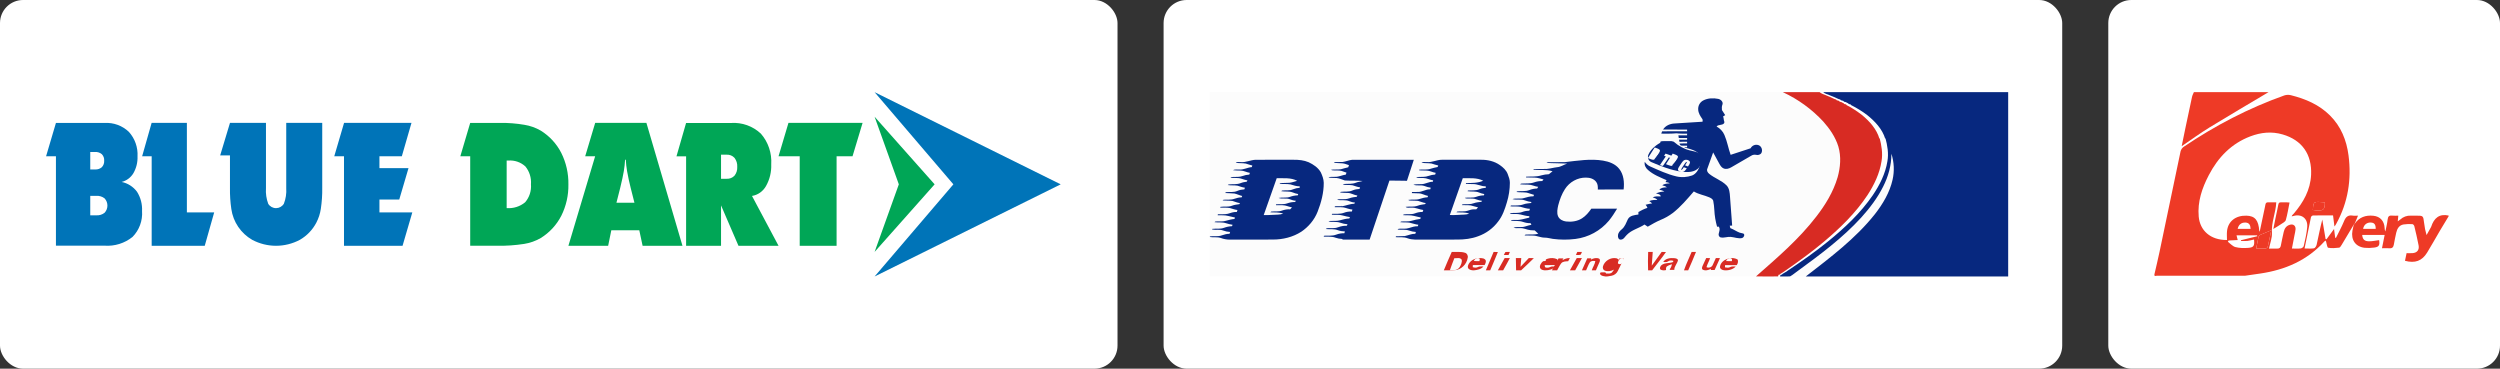 <?xml version="1.0" encoding="UTF-8"?>
<svg width="217px" height="32px" viewBox="0 0 217 32" version="1.1" xmlns="http://www.w3.org/2000/svg" xmlns:xlink="http://www.w3.org/1999/xlink">
    <rect x="0" y="0" width="217" height="32" fill="#333333" stroke="none"/>
    <!-- Generator: Sketch 63.1 (92452) - https://sketch.com -->
    <title>6a241cd6e1123c216c8a12d554477fb6</title>
    <desc>Created with Sketch.</desc>
    <g id="Page-1" stroke="none" stroke-width="1" fill="none" fill-rule="evenodd">
        <g id="6a241cd6e1123c216c8a12d554477fb6" fill-rule="nonzero">
            <g id="Group">
                <rect id="Rectangle" fill="#FFFFFF" x="0" y="0" width="97" height="32" rx="2"></rect>
                <g transform="translate(4, 8)">
                    <path d="M0,5.564 L0.855,2.672 L5.08,2.672 C5.857,2.626 6.618,2.905 7.182,3.442 C7.71,4.02 7.982,4.794 7.937,5.582 C7.956,6.092 7.831,6.596 7.577,7.038 C7.348,7.417 6.982,7.688 6.557,7.793 C7.089,7.901 7.564,8.203 7.892,8.643 C8.207,9.14 8.361,9.727 8.33,10.319 C8.391,11.152 8.089,11.971 7.503,12.566 C6.817,13.117 5.948,13.388 5.07,13.324 L0.855,13.324 L0.855,5.564 L0,5.564 Z M3.834,5.192 L3.834,6.709 L4.251,6.709 C4.466,6.724 4.678,6.654 4.841,6.513 C4.984,6.36 5.057,6.156 5.043,5.947 C5.058,5.739 4.984,5.535 4.84,5.384 C4.676,5.246 4.464,5.177 4.25,5.192 L3.834,5.192 L3.834,5.192 Z M3.834,9 L3.834,10.69 L4.366,10.69 C4.621,10.707 4.873,10.629 5.076,10.47 C5.407,10.118 5.407,9.569 5.076,9.217 C4.874,9.06 4.621,8.983 4.366,9 L3.834,9 L3.834,9 Z M9.165,2.667 L12.221,2.667 L12.221,10.437 L14.591,10.437 L13.772,13.333 L9.165,13.333 L9.165,5.563 L8.338,5.563 L9.161,2.667 L9.165,2.667 Z M15.112,5.487 L15.962,2.667 L19.086,2.667 L19.086,8.334 C19.053,8.796 19.121,9.26 19.284,9.694 C19.431,9.928 19.689,10.069 19.965,10.067 C20.241,10.064 20.497,9.919 20.64,9.683 C20.807,9.253 20.877,8.793 20.845,8.333 L20.845,2.667 L23.97,2.667 L23.97,8.305 C23.98,8.915 23.938,9.525 23.848,10.128 C23.786,10.546 23.654,10.951 23.458,11.326 C23.133,11.949 22.637,12.465 22.029,12.816 C20.735,13.506 19.183,13.506 17.889,12.816 C16.906,12.251 16.239,11.264 16.079,10.142 C15.99,9.534 15.951,8.92 15.961,8.305 L15.961,5.487 L15.112,5.487 L15.112,5.487 Z M25.014,5.563 L25.865,2.667 L31.716,2.667 L30.879,5.563 L28.935,5.563 L28.935,6.595 L31.458,6.595 L30.655,9.319 L28.935,9.319 L28.935,10.438 L31.788,10.438 L30.942,13.333 L25.859,13.333 L25.859,5.563 L25.014,5.563 Z" id="Shape" fill="#0074B8"></path>
                    <path d="M36.814,2.668 L39.396,2.668 C40.105,2.658 40.813,2.713 41.511,2.832 C42.014,2.912 42.497,3.083 42.937,3.338 C43.695,3.807 44.311,4.474 44.717,5.268 C45.141,6.118 45.354,7.057 45.337,8.007 C45.354,8.951 45.142,9.886 44.72,10.731 C44.312,11.524 43.696,12.191 42.938,12.661 C42.493,12.918 42.005,13.091 41.498,13.171 C40.724,13.291 39.942,13.346 39.159,13.331 L36.814,13.331 L36.814,5.563 L35.957,5.563 L36.812,2.673 L36.814,2.668 L36.814,2.668 Z M39.978,10.063 C40.558,10.11 41.133,9.929 41.581,9.558 C41.953,9.128 42.135,8.564 42.087,7.996 C42.131,7.436 41.958,6.881 41.603,6.446 C41.201,6.077 40.664,5.892 40.12,5.936 L39.978,5.936 L39.978,10.063 L39.978,10.063 Z M47.66,5.563 L46.795,5.563 L47.662,2.667 L52.108,2.667 L55.238,13.333 L51.778,13.333 L51.49,11.985 L49.063,11.985 L48.788,13.333 L45.338,13.333 L47.659,5.563 L47.66,5.563 Z M49.506,9.6 L51.07,9.6 L50.748,8.33 C50.624,7.839 50.517,7.344 50.428,6.846 C50.373,6.522 50.337,6.194 50.32,5.866 L50.256,5.866 C50.239,6.194 50.204,6.522 50.149,6.846 C50.091,7.193 49.985,7.687 49.829,8.33 L49.506,9.6 L49.506,9.6 Z M55.554,2.675 L59.449,2.675 C60.406,2.609 61.346,2.945 62.045,3.602 C62.682,4.328 63.006,5.292 62.943,6.272 C62.968,6.926 62.812,7.575 62.491,8.146 C62.231,8.609 61.783,8.926 61.273,9.007 L63.577,13.333 L60.099,13.333 L58.586,9.827 L58.586,13.333 L55.554,13.333 L55.554,5.573 L55.55,5.569 L54.718,5.569 L55.552,2.675 L55.554,2.675 L55.554,2.675 Z M58.586,5.426 L58.586,7.518 L59.071,7.518 C59.327,7.534 59.576,7.436 59.753,7.25 C59.924,7.037 60.01,6.763 59.993,6.486 C60.011,6.204 59.926,5.925 59.753,5.701 C59.579,5.512 59.328,5.411 59.071,5.426 L58.586,5.426 L58.586,5.426 Z M65.415,13.333 L65.415,5.563 L63.577,5.563 L64.438,2.667 L70.872,2.667 L70,5.563 L68.616,5.563 L68.616,13.333 L65.415,13.333 Z" id="Shape" fill="#00A656"></path>
                    <polygon id="Path" fill="#0074B8" points="78.753 8 71.915 16 88.069 8 71.915 0"></polygon>
                    <polygon id="Path" fill="#00A656" points="74.018 8 71.915 13.867 77.125 8 71.915 2.133"></polygon>
                </g>
            </g>
            <g id="Group" transform="translate(101, 0)">
                <rect id="Rectangle" fill="#FFFFFF" x="0" y="0" width="78" height="32" rx="2"></rect>
                <path d="M4,8 L54.025,8 C55.375,8.61 56.625,9.465 57.654,10.55 C58.228,11.176 58.74,11.888 59.002,12.712 C59.266,13.579 59.185,14.518 58.934,15.379 C58.551,16.64 57.835,17.767 57.021,18.781 C55.457,20.749 53.515,22.344 51.619,23.959 C52.277,23.963 52.936,23.979 53.595,23.962 C53.885,23.948 54.177,23.975 54.467,23.949 C54.713,23.817 54.92,23.619 55.152,23.462 C57.072,22.061 58.993,20.63 60.608,18.86 C61.341,18.048 62.013,17.165 62.506,16.178 C62.95,15.301 63.224,14.325 63.217,13.332 C63.454,14.052 63.487,14.835 63.321,15.575 C63.074,16.687 62.478,17.681 61.791,18.565 C60.109,20.691 57.932,22.315 55.819,23.959 C61.649,23.959 67.479,23.957 73.309,23.96 L73.309,24 L4,24 L4,8" id="Path" fill="#FCFCFC"></path>
                <path d="M53.752,8 L56.946,8 C57.092,8.132 57.28,8.179 57.454,8.253 C57.709,8.363 57.972,8.459 58.219,8.591 L58.372,8.639 L58.423,8.701 L58.629,8.757 L58.685,8.829 C58.718,8.836 58.785,8.849 58.818,8.857 C58.893,8.898 58.968,8.937 59.046,8.975 L59.078,9.028 L59.235,9.059 L59.279,9.121 C59.746,9.358 60.186,9.652 60.607,9.971 C61.267,10.517 61.893,11.193 62.142,12.061 C62.142,12.026 62.144,11.991 62.146,11.956 C62.316,12.616 62.437,13.311 62.317,13.993 C62.153,15.068 61.672,16.055 61.093,16.943 C60.071,18.487 58.745,19.773 57.359,20.944 C56.298,21.838 55.179,22.653 54.045,23.439 C53.885,23.552 53.726,23.666 53.555,23.759 L53.489,23.829 L53.375,23.855 L53.335,23.992 C52.697,24.01 52.059,23.992 51.422,23.989 C53.258,22.372 55.138,20.773 56.652,18.802 C57.44,17.786 58.133,16.656 58.504,15.392 C58.747,14.531 58.826,13.59 58.57,12.721 C58.316,11.896 57.82,11.181 57.265,10.554 C56.272,9.482 55.078,8.614 53.752,8" id="Path" fill="#D82B23"></path>
                <path d="M57.253,8 L73.31,8 L73.31,23.998 C67.453,23.995 61.597,23.996 55.74,23.998 C57.864,22.35 60.05,20.721 61.74,18.59 C62.43,17.704 63.029,16.707 63.277,15.593 C63.445,14.848 63.409,14.071 63.173,13.345 C63.179,14.34 62.905,15.318 62.458,16.197 C61.963,17.187 61.288,18.072 60.552,18.886 C58.93,20.66 56.999,22.094 55.072,23.499 C54.839,23.656 54.631,23.855 54.384,23.987 C54.092,24.013 53.799,23.985 53.507,24 L53.549,23.863 L53.667,23.836 L53.737,23.766 C53.913,23.673 54.079,23.559 54.244,23.446 C55.421,22.66 56.581,21.844 57.683,20.95 C59.121,19.78 60.496,18.492 61.557,16.947 C62.157,16.059 62.657,15.071 62.827,13.996 C62.951,13.314 62.825,12.618 62.649,11.957 L62.645,12.063 C62.387,11.194 61.736,10.519 61.052,9.971 C60.618,9.648 60.157,9.364 59.674,9.121 L59.629,9.06 L59.466,9.029 L59.432,8.975 C59.352,8.938 59.274,8.899 59.196,8.857 C59.162,8.85 59.093,8.837 59.059,8.829 L58.999,8.757 C58.928,8.739 58.858,8.72 58.787,8.701 C58.769,8.68 58.751,8.66 58.733,8.639 L58.575,8.591 C58.319,8.459 58.046,8.363 57.781,8.253 C57.601,8.179 57.405,8.132 57.254,8 M46.856,8.713 C47.245,8.512 47.71,8.498 48.133,8.581 C48.354,8.622 48.597,8.834 48.507,9.079 C48.441,9.23 48.451,9.393 48.464,9.553 C48.558,9.699 48.654,9.845 48.746,9.992 L48.562,10.112 C48.612,10.208 48.61,10.318 48.63,10.422 C48.65,10.514 48.715,10.618 48.645,10.705 C48.481,10.9 48.16,10.787 47.999,10.979 C48.295,11.145 48.546,11.395 48.678,11.711 C48.921,12.266 49.014,12.871 49.219,13.439 C49.798,13.252 50.376,13.063 50.953,12.871 C51.081,12.621 51.375,12.504 51.64,12.599 C51.902,12.689 52.016,13.03 51.894,13.271 C51.804,13.432 51.594,13.486 51.423,13.439 C51.276,13.408 51.123,13.438 50.998,13.522 C50.422,13.859 49.843,14.188 49.268,14.525 C49.073,14.638 48.824,14.715 48.608,14.618 C48.431,14.543 48.326,14.372 48.237,14.212 L47.702,13.232 C47.538,13.706 47.359,14.174 47.195,14.648 C47.121,14.815 47.228,14.984 47.357,15.087 C47.826,15.472 48.435,15.657 48.866,16.094 C49.12,16.357 49.142,16.745 49.166,17.091 C49.225,17.921 49.284,18.751 49.351,19.581 L49.141,19.588 L49.195,19.803 C49.479,19.903 49.722,20.093 50.005,20.195 C50.121,20.24 50.255,20.233 50.365,20.297 C50.457,20.421 50.351,20.615 50.217,20.661 C49.881,20.738 49.555,20.588 49.224,20.562 C48.938,20.537 48.656,20.665 48.371,20.61 C48.221,20.584 48.145,20.416 48.186,20.279 C48.233,20.076 48.332,19.85 48.179,19.666 L48.042,19.68 C47.986,19.448 47.918,19.217 47.884,18.98 C47.79,18.474 47.819,17.952 47.711,17.448 C47.679,17.276 47.51,17.196 47.368,17.128 C46.928,16.936 46.436,16.874 46.025,16.616 C45.451,17.276 44.886,17.954 44.191,18.492 C43.863,18.74 43.503,18.943 43.121,19.096 C42.74,19.259 42.381,19.469 42.024,19.676 L41.744,19.489 C41.252,19.822 40.631,19.946 40.211,20.384 C40.048,20.531 39.944,20.789 39.693,20.798 C39.501,20.825 39.413,20.593 39.441,20.438 C39.447,20.209 39.609,20.035 39.776,19.898 C40.049,19.672 40.156,19.324 40.306,19.016 C40.486,18.699 40.891,18.669 41.214,18.619 L41.214,18.4 C41.466,18.26 41.721,18.127 41.998,18.043 C41.963,17.943 41.909,17.852 41.839,17.773 C42.024,17.715 42.216,17.688 42.407,17.653 C42.328,17.58 42.243,17.515 42.153,17.456 C42.377,17.356 42.623,17.345 42.864,17.356 C42.764,17.228 42.608,17.18 42.457,17.144 C42.665,17.006 42.924,17.049 43.159,17.05 C43.121,16.849 42.897,16.83 42.735,16.797 C42.962,16.687 43.209,16.632 43.461,16.628 C43.335,16.535 43.181,16.499 43.031,16.468 C43.191,16.278 43.451,16.265 43.681,16.263 C43.573,16.159 43.428,16.123 43.287,16.087 C43.472,15.935 43.716,15.93 43.943,15.917 C43.833,15.838 43.696,15.82 43.565,15.804 L43.661,15.641 C43.098,15.39 42.501,15.166 42.038,14.745 C41.838,14.575 41.708,14.315 41.765,14.049 C41.888,14.216 42.039,14.367 42.235,14.447 C42.975,14.777 43.716,15.122 44.508,15.311 C44.959,15.421 45.44,15.383 45.878,15.231 C46.236,15.086 46.44,14.721 46.548,14.37 C46.631,14.05 46.643,13.691 46.492,13.39 C46.235,13.08 45.829,12.965 45.455,12.868 C45.371,12.832 45.252,12.843 45.201,12.755 L45.441,12.795 L45.44,12.642 C45.267,12.64 45.095,12.655 44.924,12.639 C44.84,12.623 44.818,12.519 44.768,12.464 C44.992,12.444 45.216,12.449 45.441,12.45 L45.44,12.304 C45.218,12.304 44.997,12.302 44.776,12.306 L44.742,12.126 C44.974,12.119 45.207,12.122 45.439,12.12 C45.439,12.084 45.442,12.014 45.443,11.978 C45.201,11.976 44.959,11.976 44.717,11.976 C44.705,11.899 44.694,11.823 44.684,11.746 L45.437,11.746 L45.444,11.603 C45.132,11.599 44.819,11.61 44.509,11.569 C44.073,11.615 43.634,11.599 43.196,11.599 L43.272,11.399 C43.996,11.387 44.719,11.399 45.442,11.392 L45.439,11.248 C44.743,11.245 44.048,11.252 43.353,11.244 C43.563,10.901 43.963,10.736 44.351,10.718 C45.161,10.669 45.97,10.611 46.78,10.565 C46.788,10.477 46.813,10.381 46.746,10.308 C46.581,10.069 46.413,9.81 46.404,9.51 C46.379,9.177 46.557,8.862 46.856,8.713" id="Shape" fill="#07287F"></path>
                <path d="M43.084,12.532 C43.104,12.444 43.127,12.355 43.149,12.267 C43.474,12.267 43.8,12.267 44.126,12.269 C44.092,12.357 44.058,12.445 44.025,12.533 L43.084,12.533" id="Path" fill="#07287F"></path>
                <path d="M43.281,12.288 C43.498,12.246 43.731,12.281 43.954,12.269 C44.072,12.28 44.224,12.235 44.311,12.327 C44.691,12.656 45.151,12.922 45.671,13.054 C45.971,13.136 46.327,13.152 46.551,13.367 C46.778,13.579 46.759,13.899 46.669,14.157 C46.6,14.438 46.407,14.673 46.144,14.794 C45.772,14.97 45.329,14.947 44.924,14.898 C44.01,14.762 43.158,14.423 42.335,14.069 C42.21,14.014 42.113,13.91 42.068,13.781 C42.023,13.652 42.034,13.51 42.098,13.389 C42.316,12.911 42.788,12.556 43.281,12.289" id="Path" fill="#07287F"></path>
                <path d="M42.626,12.8 C42.769,12.855 42.927,12.892 43.049,12.99 C43.139,13.089 43.032,13.212 42.984,13.305 C42.857,13.488 42.763,13.703 42.594,13.855 C42.402,13.908 42.22,13.774 42.042,13.721 C42.237,13.414 42.434,13.109 42.626,12.8" id="Path" fill="#FCFCFC"></path>
                <path d="M43.014,13.333 L43.084,13.365 C42.974,13.505 42.857,13.64 42.735,13.77 C42.689,13.819 42.629,13.853 42.563,13.867 C42.692,13.68 42.865,13.512 43.014,13.333" id="Path" fill="#07287F"></path>
                <path d="M43.443,13.523 L43.567,13.333 C43.754,13.396 43.94,13.464 44.127,13.53 L44,13.718 L43.851,13.663 C43.675,13.905 43.524,14.16 43.343,14.399 C43.257,14.409 43.169,14.346 43.084,14.324 C43.252,14.074 43.424,13.826 43.592,13.574 L43.443,13.523" id="Path" fill="#FCFCFC"></path>
                <path d="M44.191,13.333 C44.333,13.39 44.489,13.427 44.609,13.524 C44.689,13.594 44.625,13.698 44.584,13.771 C44.464,13.959 44.354,14.155 44.214,14.33 C44.169,14.395 44.078,14.413 44.005,14.39 C43.867,14.357 43.737,14.3 43.605,14.25 C43.802,13.945 43.995,13.638 44.191,13.333" id="Path" fill="#FCFCFC"></path>
                <path d="M44.388,14.076 C44.464,14.002 44.518,13.91 44.648,13.866 C44.625,13.973 44.518,14.058 44.438,14.147 C44.348,14.238 44.27,14.34 44.126,14.4 C44.165,14.278 44.297,14.183 44.388,14.076" id="Path" fill="#07287F"></path>
                <path d="M45.108,13.96 C45.266,13.809 45.564,13.849 45.679,14.028 C45.729,14.186 45.591,14.318 45.519,14.448 L45.262,14.355 C45.327,14.256 45.391,14.156 45.439,14.049 C45.317,14.049 45.275,14.165 45.216,14.241 C45.11,14.411 44.978,14.57 44.909,14.758 C45.039,14.731 45.086,14.608 45.152,14.516 C45.24,14.546 45.327,14.577 45.414,14.609 C45.325,14.731 45.242,14.885 45.075,14.921 C44.915,14.965 44.693,14.892 44.647,14.731 C44.647,14.599 44.736,14.49 44.803,14.381 C44.903,14.239 44.986,14.086 45.108,13.959" id="Path" fill="#FCFCFC"></path>
                <path d="M15.536,14.06 C15.822,14.023 16.093,13.897 16.379,13.868 C18.159,13.866 19.939,13.866 21.719,13.868 C21.521,14.477 21.32,15.084 21.124,15.693 C20.617,15.692 20.109,15.67 19.602,15.675 C19.033,17.384 18.452,19.089 17.883,20.797 C17.109,20.799 16.335,20.794 15.56,20.8 C15.536,20.78 15.512,20.761 15.488,20.741 C15.298,20.733 15.11,20.698 14.931,20.635 C14.601,20.506 14.245,20.557 13.901,20.543 L13.922,20.461 C14.274,20.436 14.639,20.499 14.977,20.367 C15.207,20.281 15.447,20.239 15.69,20.246 L15.737,20.088 C15.53,20.087 15.325,20.052 15.13,19.983 C14.794,19.847 14.43,19.92 14.08,19.881 C14.113,19.834 14.167,19.806 14.225,19.806 C14.526,19.785 14.838,19.842 15.128,19.732 C15.379,19.638 15.643,19.584 15.91,19.595 L15.964,19.465 C15.746,19.449 15.531,19.404 15.326,19.329 C15,19.22 14.654,19.289 14.319,19.237 C14.367,19.207 14.416,19.172 14.474,19.176 C14.756,19.16 15.044,19.2 15.321,19.118 C15.583,19.045 15.848,18.974 16.121,18.965 L16.176,18.844 C15.961,18.809 15.747,18.761 15.537,18.702 C15.231,18.614 14.912,18.659 14.599,18.64 L14.629,18.56 C14.968,18.544 15.319,18.592 15.648,18.471 C15.869,18.383 16.104,18.353 16.339,18.36 L16.392,18.19 C16.129,18.173 15.886,18.058 15.63,18.005 C15.37,17.973 15.108,17.991 14.847,17.982 L14.875,17.902 C15.075,17.896 15.273,17.892 15.472,17.895 L15.48,17.83 L15.49,17.904 C15.85,17.85 16.189,17.691 16.556,17.682 L16.616,17.587 C16.451,17.573 16.289,17.534 16.136,17.469 C15.796,17.316 15.419,17.424 15.066,17.346 C15.156,17.276 15.275,17.297 15.38,17.291 C15.63,17.293 15.885,17.303 16.124,17.212 C16.331,17.132 16.548,17.104 16.765,17.082 L16.82,16.973 C16.531,16.933 16.276,16.747 15.982,16.749 C15.762,16.737 15.539,16.741 15.32,16.71 L15.382,16.65 C15.718,16.607 16.072,16.68 16.391,16.533 C16.585,16.445 16.795,16.412 17.005,16.401 L17.055,16.261 C16.83,16.238 16.619,16.148 16.403,16.083 C16.123,16.035 15.836,16.081 15.556,16.023 C15.603,15.984 15.663,15.963 15.725,15.965 C16.05,15.945 16.388,15.985 16.698,15.856 C16.882,15.772 17.087,15.781 17.272,15.709 C16.759,15.665 16.243,15.699 15.73,15.665 C15.497,15.592 15.273,15.478 15.029,15.453 C14.791,15.431 14.551,15.45 14.313,15.421 C14.474,15.297 14.698,15.381 14.883,15.346 C15.207,15.363 15.5,15.197 15.815,15.156 C15.835,15.098 15.856,15.042 15.877,14.986 C15.735,14.936 15.594,14.879 15.45,14.837 C15.175,14.765 14.887,14.82 14.61,14.779 L14.548,14.73 C14.827,14.696 15.108,14.73 15.387,14.691 C15.602,14.643 15.811,14.56 16.028,14.52 L16.09,14.334 C15.906,14.278 15.726,14.196 15.532,14.178 C15.282,14.154 15.028,14.163 14.778,14.133 C14.823,14.103 14.864,14.05 14.926,14.066 C15.129,14.057 15.333,14.076 15.536,14.06 M6.693,14.07 C7.139,14.116 7.552,13.881 7.993,13.868 C9.09,13.868 10.186,13.87 11.283,13.867 C11.727,13.864 12.183,13.904 12.598,14.085 C13.002,14.276 13.405,14.543 13.643,14.953 C13.775,15.239 13.896,15.545 13.901,15.869 C13.906,16.736 13.678,17.582 13.369,18.375 C13.086,19.096 12.569,19.696 11.955,20.112 C11.215,20.587 10.345,20.793 9.489,20.793 C8.242,20.807 6.995,20.794 5.748,20.8 C5.476,20.799 5.206,20.749 4.951,20.653 C4.659,20.553 4.348,20.63 4.051,20.577 L4,20.517 C4.351,20.472 4.717,20.557 5.058,20.427 C5.275,20.353 5.497,20.291 5.726,20.293 L5.773,20.135 C5.566,20.125 5.362,20.082 5.169,20.008 C4.859,19.891 4.527,19.983 4.209,19.921 L4.236,19.863 C4.571,19.824 4.92,19.898 5.246,19.773 C5.469,19.691 5.701,19.643 5.938,19.633 L5.989,19.512 C5.796,19.482 5.606,19.437 5.421,19.377 C5.097,19.269 4.754,19.33 4.421,19.287 C4.475,19.202 4.571,19.225 4.649,19.219 C4.895,19.208 5.147,19.243 5.387,19.169 C5.638,19.098 5.891,19.031 6.151,19.005 L6.196,18.88 C5.999,18.841 5.803,18.796 5.609,18.745 C5.312,18.661 5.003,18.699 4.699,18.685 L4.709,18.599 C4.995,18.589 5.287,18.615 5.57,18.558 C5.826,18.477 6.083,18.382 6.354,18.4 L6.413,18.23 C6.183,18.203 5.965,18.114 5.742,18.056 C5.465,18.006 5.182,18.036 4.904,18.022 L4.939,17.952 C5.264,17.906 5.603,17.983 5.919,17.862 C6.13,17.781 6.352,17.748 6.573,17.722 L6.627,17.625 C6.404,17.608 6.202,17.505 5.99,17.445 C5.703,17.404 5.411,17.428 5.123,17.399 L5.203,17.338 C5.515,17.308 5.839,17.371 6.142,17.256 C6.348,17.185 6.56,17.131 6.779,17.129 L6.821,17.01 C6.589,16.96 6.376,16.842 6.144,16.796 C5.885,16.77 5.625,16.776 5.366,16.755 L5.393,16.68 C5.731,16.643 6.087,16.718 6.409,16.569 C6.601,16.482 6.809,16.449 7.015,16.434 L7.055,16.292 C6.835,16.266 6.629,16.182 6.418,16.118 C6.138,16.07 5.851,16.11 5.57,16.062 L5.65,16.009 C5.997,15.967 6.362,16.029 6.697,15.892 C6.864,15.82 7.042,15.797 7.219,15.77 L7.282,15.66 C7.106,15.623 6.933,15.575 6.764,15.514 C6.453,15.406 6.123,15.476 5.804,15.427 C5.864,15.352 5.96,15.365 6.043,15.36 C6.311,15.35 6.588,15.375 6.847,15.28 C7.037,15.207 7.237,15.165 7.44,15.154 L7.49,15.004 C7.218,14.966 6.972,14.81 6.696,14.808 C6.474,14.794 6.251,14.808 6.031,14.776 C6.199,14.666 6.41,14.736 6.597,14.715 C6.964,14.737 7.294,14.529 7.656,14.506 C7.667,14.471 7.689,14.4 7.701,14.366 C7.508,14.324 7.323,14.252 7.134,14.197 C6.846,14.15 6.553,14.176 6.264,14.131 C6.378,14.013 6.552,14.088 6.693,14.069 M22.85,14.068 C23.298,14.111 23.71,13.866 24.156,13.867 L27.562,13.867 C28.132,13.863 28.716,13.992 29.196,14.335 C29.474,14.529 29.746,14.775 29.871,15.113 C29.965,15.353 30.058,15.601 30.056,15.865 C30.054,16.444 29.966,17.019 29.795,17.572 C29.623,18.152 29.42,18.742 29.049,19.215 C28.608,19.812 27.997,20.262 27.297,20.508 C26.723,20.724 26.112,20.795 25.507,20.794 C24.49,20.803 23.473,20.795 22.455,20.798 C22.033,20.792 21.598,20.837 21.191,20.688 C20.86,20.554 20.501,20.608 20.155,20.591 L20.165,20.509 C20.425,20.496 20.685,20.514 20.943,20.488 C21.246,20.424 21.534,20.283 21.849,20.292 L21.899,20.136 C21.695,20.122 21.494,20.08 21.302,20.01 C20.982,19.896 20.642,19.97 20.312,19.927 C20.34,19.881 20.39,19.852 20.444,19.853 C20.731,19.83 21.026,19.887 21.304,19.791 C21.553,19.711 21.804,19.628 22.067,19.639 C22.077,19.606 22.1,19.541 22.111,19.508 C21.849,19.486 21.603,19.378 21.346,19.328 C21.078,19.288 20.806,19.321 20.536,19.283 L20.621,19.228 C20.921,19.193 21.23,19.254 21.524,19.164 C21.773,19.091 22.025,19.032 22.282,19.002 L22.323,18.879 C22.122,18.838 21.922,18.791 21.723,18.739 C21.413,18.653 21.091,18.711 20.777,18.672 L20.851,18.609 C21.172,18.563 21.507,18.638 21.819,18.519 C22.03,18.438 22.252,18.389 22.477,18.402 L22.543,18.23 C22.19,18.183 21.861,17.997 21.499,18.027 C21.339,17.999 21.137,18.09 21.011,17.952 C21.356,17.908 21.713,17.982 22.048,17.859 C22.255,17.779 22.473,17.751 22.689,17.719 C22.707,17.696 22.743,17.649 22.762,17.627 C22.529,17.607 22.319,17.494 22.094,17.439 C21.849,17.407 21.601,17.426 21.354,17.406 C21.31,17.406 21.273,17.377 21.238,17.352 C21.573,17.292 21.922,17.378 22.25,17.261 C22.465,17.187 22.687,17.133 22.914,17.125 L22.951,17.005 C22.676,16.96 22.431,16.787 22.149,16.784 C21.949,16.774 21.75,16.767 21.551,16.762 L21.561,16.667 C21.724,16.667 21.887,16.667 22.051,16.662 C22.433,16.683 22.761,16.412 23.145,16.434 L23.186,16.292 C22.998,16.264 22.814,16.214 22.638,16.144 C22.328,16.03 21.984,16.158 21.681,16.028 C21.915,15.974 22.158,16.001 22.397,15.982 C22.731,15.978 23.026,15.764 23.364,15.779 L23.401,15.656 C23.111,15.613 22.845,15.456 22.551,15.453 C22.341,15.441 22.128,15.461 21.921,15.414 C21.973,15.379 22.035,15.36 22.098,15.362 C22.401,15.345 22.714,15.38 23.005,15.267 C23.188,15.201 23.38,15.161 23.574,15.151 L23.618,15.003 C23.355,14.965 23.116,14.818 22.848,14.808 C22.631,14.796 22.413,14.799 22.195,14.789 L22.192,14.723 C22.529,14.696 22.877,14.759 23.202,14.642 C23.392,14.574 23.589,14.542 23.782,14.498 L23.843,14.366 C23.639,14.327 23.446,14.244 23.245,14.192 C22.961,14.153 22.672,14.174 22.389,14.126 C22.519,14.018 22.699,14.083 22.85,14.068 M34.836,14.072 C35.933,13.949 37.046,13.76 38.146,13.942 C38.668,14.029 39.214,14.224 39.556,14.667 C39.943,15.157 40.003,15.837 39.931,16.445 C39.184,16.449 38.437,16.44 37.691,16.45 C37.698,16.23 37.696,15.987 37.56,15.805 C37.357,15.513 36.991,15.414 36.66,15.417 C35.94,15.402 35.229,15.795 34.834,16.42 C34.56,16.841 34.385,17.325 34.256,17.813 C34.187,18.123 34.114,18.465 34.239,18.771 C34.362,19.049 34.657,19.191 34.936,19.225 C35.407,19.279 35.909,19.213 36.319,18.951 C36.649,18.742 36.906,18.433 37.129,18.111 C37.874,18.113 38.619,18.109 39.364,18.114 C39.145,18.477 38.917,18.834 38.65,19.16 C37.917,20.033 36.881,20.597 35.75,20.74 C35.098,20.822 34.439,20.82 33.788,20.734 C33.548,20.704 33.316,20.622 33.073,20.627 C32.727,20.627 32.409,20.453 32.064,20.448 C31.821,20.442 31.577,20.446 31.334,20.435 C31.358,20.382 31.398,20.357 31.454,20.361 C31.809,20.332 32.174,20.397 32.52,20.283 C32.412,20.196 32.32,20.089 32.214,20.001 C32.096,19.987 31.977,19.993 31.86,19.981 C31.549,19.959 31.265,19.781 30.95,19.804 C30.76,19.786 30.552,19.844 30.375,19.755 C30.708,19.655 31.065,19.767 31.395,19.655 C31.571,19.599 31.746,19.546 31.926,19.51 C31.903,19.464 31.88,19.418 31.857,19.372 C31.636,19.376 31.417,19.34 31.209,19.266 C30.864,19.143 30.496,19.196 30.139,19.161 C30.239,19.044 30.412,19.108 30.545,19.09 C30.955,19.123 31.345,18.973 31.741,18.889 L31.749,18.766 C31.496,18.753 31.25,18.686 31.005,18.623 C30.695,18.538 30.371,18.599 30.056,18.556 C30.086,18.512 30.137,18.486 30.191,18.488 C30.508,18.468 30.837,18.515 31.141,18.397 C31.336,18.322 31.541,18.29 31.749,18.286 L31.797,18.126 C31.515,18.122 31.248,18.019 30.977,17.951 C30.692,17.903 30.4,17.932 30.112,17.917 L30.143,17.837 C30.513,17.825 30.893,17.867 31.247,17.735 C31.45,17.659 31.667,17.652 31.878,17.623 L31.943,17.538 C31.744,17.513 31.549,17.465 31.361,17.394 C31.015,17.264 30.636,17.382 30.285,17.281 C30.594,17.179 30.93,17.288 31.244,17.201 C31.524,17.123 31.804,17.031 32.1,17.04 L32.155,16.915 C31.932,16.86 31.722,16.761 31.497,16.716 C31.207,16.682 30.914,16.706 30.626,16.666 L30.701,16.606 C31.051,16.563 31.419,16.636 31.755,16.496 C31.968,16.411 32.195,16.367 32.425,16.364 L32.515,16.217 C32.222,16.187 31.955,16.027 31.66,16.027 C31.424,16.02 31.188,16.022 30.953,16.003 C30.983,15.975 31.008,15.93 31.055,15.936 C31.421,15.904 31.8,15.96 32.154,15.833 C32.381,15.75 32.62,15.711 32.861,15.717 L32.981,15.577 C32.727,15.517 32.477,15.421 32.213,15.417 C31.963,15.409 31.713,15.409 31.464,15.401 L31.463,15.336 C31.903,15.308 32.355,15.36 32.781,15.223 C32.996,15.159 33.219,15.133 33.442,15.122 L33.761,14.866 C33.211,14.696 32.631,14.786 32.068,14.739 L32.161,14.681 C32.525,14.659 32.892,14.681 33.258,14.663 C33.568,14.636 33.868,14.545 34.177,14.51 C34.485,14.485 34.744,14.289 35.037,14.2 C34.439,14.164 33.841,14.18 33.244,14.14 C33.291,14.093 33.357,14.071 33.423,14.078 C33.893,14.073 34.365,14.085 34.836,14.072" id="Shape" fill="#07287F"></path>
                <path d="M9.82,15.467 C10.413,15.486 11.051,15.397 11.596,15.697 C11.371,15.757 11.15,15.84 10.918,15.865 C10.66,15.887 10.402,15.871 10.145,15.893 C10.116,15.914 10.087,15.935 10.058,15.955 C10.374,15.989 10.695,15.951 11.008,16.005 C11.272,16.088 11.538,16.175 11.817,16.175 L11.814,16.3 C11.614,16.312 11.418,16.357 11.233,16.434 C10.933,16.568 10.6,16.498 10.285,16.538 L10.213,16.595 C10.544,16.655 10.893,16.578 11.214,16.706 C11.367,16.766 11.523,16.82 11.685,16.844 L11.648,16.956 C11.415,16.961 11.185,17.006 10.967,17.087 C10.649,17.202 10.307,17.106 9.984,17.182 C10.282,17.297 10.614,17.177 10.917,17.281 C11.101,17.347 11.285,17.419 11.482,17.427 L11.416,17.535 C11.181,17.532 10.947,17.573 10.726,17.654 C10.412,17.764 10.078,17.705 9.753,17.736 L9.759,17.811 C9.95,17.812 10.142,17.81 10.333,17.814 C10.614,17.817 10.871,17.951 11.144,18.002 L10.985,18.168 C10.748,18.155 10.512,18.191 10.29,18.274 C9.982,18.394 9.65,18.324 9.332,18.366 L9.27,18.43 C9.642,18.453 10.024,18.408 10.382,18.545 C10.085,18.656 9.766,18.624 9.456,18.651 C9.202,18.675 8.946,18.664 8.69,18.667 C9.067,17.6 9.437,16.531 9.82,15.467 M25.969,15.47 C26.562,15.477 27.194,15.405 27.744,15.687 C27.273,15.9 26.757,15.88 26.255,15.891 C26.249,15.915 26.243,15.939 26.237,15.963 C26.444,15.966 26.651,15.975 26.857,15.978 C27.238,15.964 27.581,16.19 27.964,16.173 L27.972,16.299 C27.788,16.319 27.604,16.343 27.432,16.418 C27.112,16.565 26.756,16.508 26.417,16.533 L26.389,16.599 C26.721,16.653 27.072,16.578 27.389,16.714 C27.534,16.771 27.681,16.818 27.833,16.844 L27.809,16.956 C27.581,16.96 27.356,17.003 27.142,17.082 C26.822,17.2 26.479,17.118 26.151,17.169 C26.218,17.252 26.327,17.223 26.418,17.232 C26.666,17.242 26.924,17.209 27.16,17.312 C27.317,17.378 27.483,17.41 27.65,17.435 L27.57,17.52 C27.355,17.55 27.136,17.558 26.931,17.638 C26.641,17.751 26.328,17.716 26.026,17.729 C25.963,17.719 25.916,17.753 25.881,17.802 C26.141,17.822 26.402,17.796 26.661,17.83 C26.875,17.876 27.081,17.955 27.296,18.001 L27.141,18.168 C26.983,18.171 26.821,18.159 26.667,18.205 C26.473,18.261 26.282,18.342 26.077,18.345 C25.877,18.36 25.675,18.335 25.477,18.369 C25.458,18.388 25.439,18.407 25.419,18.426 C25.789,18.462 26.174,18.396 26.527,18.549 C26.227,18.659 25.904,18.619 25.593,18.652 C25.344,18.674 25.094,18.665 24.845,18.664 C25.22,17.599 25.597,16.536 25.969,15.47" id="Shape" fill="#FCFCFC"></path>
                <path d="M28.646,21.867 C28.768,21.87 28.891,21.871 29.014,21.876 C28.805,22.412 28.571,22.935 28.351,23.466 L27.971,23.466 C28.192,22.931 28.414,22.396 28.646,21.866 M29.675,21.873 C29.802,21.861 29.929,21.869 30.056,21.871 C30.02,21.958 29.982,22.044 29.944,22.131 C29.808,22.133 29.671,22.134 29.534,22.133 C29.579,22.045 29.617,21.953 29.675,21.873 M35.91,21.868 C36.043,21.866 36.176,21.866 36.31,21.868 C36.277,21.95 36.252,22.038 36.197,22.11 C36.069,22.153 35.923,22.122 35.788,22.13 L35.91,21.868 M45.834,21.867 C45.959,21.867 46.085,21.867 46.211,21.869 C45.999,22.408 45.766,22.937 45.534,23.467 C45.412,23.466 45.29,23.466 45.168,23.467 C45.357,22.917 45.614,22.401 45.834,21.867 M24.324,23.463 C24.554,22.933 24.766,22.39 25.011,21.867 C25.399,21.889 25.797,21.819 26.175,21.944 C26.337,21.993 26.441,22.188 26.398,22.371 C26.311,22.95 25.831,23.397 25.316,23.447 C24.986,23.481 24.654,23.46 24.324,23.463 M42.06,21.867 L42.458,21.869 C42.432,22.267 42.408,22.663 42.372,23.059 C42.666,22.669 42.942,22.261 43.232,21.867 C43.356,21.867 43.48,21.867 43.605,21.875 C43.23,22.431 42.799,22.927 42.405,23.465 L42.055,23.467 C42.04,22.934 42.034,22.399 42.06,21.867" id="Shape" fill="#D82B23"></path>
                <path d="M25.24,22.41 C25.448,22.434 25.715,22.318 25.875,22.537 C25.926,22.777 25.805,23.01 25.693,23.192 C25.485,23.496 25.134,23.464 24.845,23.467 C24.96,23.105 25.11,22.763 25.239,22.409" id="Path" fill="#FCFCFC"></path>
                <path d="M26.58,22.77 C26.84,22.456 27.322,22.338 27.736,22.43 C27.834,22.457 27.927,22.52 27.963,22.61 C27.996,22.75 27.929,22.887 27.861,23.01 C27.521,23.008 27.18,23.001 26.839,23.011 L26.837,23.195 C26.935,23.213 27.035,23.243 27.137,23.228 C27.241,23.212 27.327,23.144 27.432,23.131 C27.542,23.121 27.654,23.126 27.764,23.131 C27.574,23.361 27.24,23.438 26.937,23.466 C26.749,23.473 26.514,23.431 26.428,23.262 C26.363,23.087 26.47,22.909 26.581,22.77 M30.577,22.4 L31.046,22.4 C31.028,22.654 31.006,22.907 30.981,23.16 C31.223,22.908 31.467,22.659 31.7,22.4 C31.847,22.4 31.993,22.401 32.14,22.405 C31.777,22.765 31.406,23.118 31.03,23.467 L30.596,23.466 C30.591,23.11 30.583,22.756 30.577,22.4 M32.722,22.942 C32.954,22.473 33.658,22.259 34.158,22.499 C34.281,22.661 34.216,22.856 34.115,23.011 C33.769,23.011 33.422,23.005 33.076,23.017 C33.076,23.084 33.093,23.147 33.126,23.206 C33.26,23.255 33.409,23.246 33.537,23.183 C33.689,23.101 33.869,23.132 34.037,23.131 C33.801,23.369 33.439,23.478 33.091,23.466 C32.948,23.453 32.778,23.421 32.701,23.298 C32.631,23.188 32.665,23.05 32.722,22.942" id="Shape" fill="#D82B23"></path>
                <path d="M34.613,22.593 C34.803,22.473 35.024,22.387 35.267,22.402 L35.115,22.677 C34.906,22.684 34.66,22.688 34.522,22.844 C34.372,23.038 34.278,23.258 34.158,23.465 L33.704,23.467 C33.892,23.119 34.096,22.778 34.282,22.43 C34.422,22.428 34.562,22.428 34.702,22.428 L34.612,22.593 M37.086,22.536 C37.3,22.416 37.563,22.349 37.796,22.447 C37.899,22.497 37.88,22.641 37.846,22.732 C37.746,22.979 37.621,23.213 37.526,23.462 C37.406,23.466 37.284,23.466 37.164,23.466 C37.25,23.19 37.43,22.953 37.476,22.662 C37.312,22.638 37.105,22.622 36.994,22.781 C36.859,22.991 36.783,23.237 36.674,23.462 C36.552,23.466 36.43,23.466 36.309,23.467 C36.459,23.117 36.621,22.774 36.774,22.426 L37.124,22.425 L37.086,22.536 M38.14,23.111 C38.278,22.649 38.798,22.321 39.29,22.416 C39.38,22.424 39.439,22.496 39.508,22.546 C39.526,22.509 39.546,22.473 39.566,22.436 C39.696,22.436 39.826,22.436 39.957,22.438 C39.79,22.798 39.609,23.154 39.432,23.51 C39.33,23.729 39.129,23.886 38.891,23.933 C38.667,23.963 38.438,24.041 38.214,23.973 C38.076,23.951 37.939,23.899 37.873,23.772 L37.927,23.642 C38.064,23.642 38.201,23.642 38.338,23.639 C38.358,23.664 38.395,23.716 38.414,23.742 C38.563,23.742 38.724,23.767 38.862,23.693 C38.967,23.621 39.024,23.504 39.094,23.403 C38.85,23.535 38.543,23.593 38.28,23.481 C38.14,23.416 38.1,23.248 38.14,23.111 M43.367,22.741 C43.553,22.435 43.971,22.373 44.313,22.409 C44.438,22.419 44.628,22.443 44.647,22.587 C44.594,22.883 44.314,23.114 44.332,23.424 L43.938,23.424 C43.931,23.39 43.923,23.357 43.916,23.323 C43.696,23.439 43.414,23.525 43.173,23.417 C43.058,23.371 43.07,23.23 43.123,23.144 C43.208,22.957 43.431,22.882 43.63,22.852 C43.83,22.825 44.036,22.814 44.228,22.745 L44.242,22.641 C44.092,22.591 43.916,22.586 43.789,22.687 C43.672,22.785 43.507,22.737 43.367,22.741 M47.096,22.4 L47.437,22.405 C47.351,22.675 47.194,22.914 47.124,23.191 C47.308,23.272 47.553,23.22 47.651,23.025 C47.754,22.82 47.841,22.607 47.937,22.4 L48.295,22.404 C48.141,22.748 47.985,23.091 47.83,23.434 L47.485,23.434 L47.517,23.326 C47.297,23.453 47.009,23.532 46.777,23.394 C46.69,23.304 46.748,23.173 46.787,23.074 C46.889,22.85 46.99,22.624 47.096,22.401 M48.298,23.134 C48.392,22.532 49.284,22.197 49.833,22.534 C49.886,22.698 49.853,22.877 49.746,23.012 L48.734,23.012 C48.73,23.077 48.729,23.142 48.729,23.207 C48.87,23.232 49.026,23.259 49.159,23.192 C49.312,23.106 49.495,23.128 49.667,23.134 C49.419,23.389 49.019,23.498 48.653,23.459 C48.469,23.446 48.268,23.319 48.298,23.134 M29.603,22.403 C29.753,22.4 29.905,22.399 30.056,22.401 C29.875,22.761 29.665,23.109 29.473,23.465 C29.319,23.465 29.166,23.465 29.013,23.467 C29.203,23.109 29.408,22.757 29.603,22.403 M35.267,23.466 C35.463,23.11 35.66,22.754 35.862,22.4 L36.309,22.403 C36.115,22.758 35.914,23.11 35.725,23.466 L35.267,23.466" id="Shape" fill="#D82B23"></path>
                <path d="M26.93,22.653 C27.042,22.416 27.268,22.326 27.45,22.467 L27.416,22.667 C27.253,22.667 27.091,22.669 26.929,22.653 M32.662,22.655 C32.767,22.481 32.95,22.329 33.116,22.435 C33.191,22.444 33.203,22.592 33.15,22.651 C32.988,22.681 32.824,22.659 32.662,22.655 M39.436,22.864 C39.426,22.573 39.706,22.29 39.94,22.443 C40.044,22.749 39.656,23.08 39.436,22.863 M48.816,22.657 C48.916,22.463 49.125,22.325 49.293,22.445 C49.366,22.478 49.325,22.589 49.332,22.665 C49.159,22.665 48.987,22.672 48.816,22.657 M43.692,23.119 C43.832,23.025 43.98,22.984 44.126,22.933 C44.048,23.332 43.821,23.566 43.611,23.426 C43.591,23.298 43.627,23.161 43.691,23.119" id="Shape" fill="#FCFCFC"></path>
            </g>
            <g id="Group" transform="translate(183, 0)">
                <rect id="Rectangle" fill="#FFFFFF" x="0" y="0" width="34" height="32" rx="2"></rect>
                <g transform="translate(4, 8)" fill="#EE3A26" id="Shape">
                    <path d="M0.004,15.809 C0.152,15.162 0.31,14.517 0.446,13.868 C1.056,10.958 1.658,8.044 2.274,5.135 C2.315,4.978 2.41,4.84 2.542,4.745 C5.277,2.896 8.18,1.385 11.279,0.283 C11.463,0.223 11.659,0.217 11.848,0.263 C13.111,0.581 14.291,1.075 15.244,2.024 C16.2,2.976 16.681,4.169 16.853,5.494 C17.123,7.582 16.808,9.572 15.787,11.424 C15.762,11.47 15.735,11.515 15.707,11.56 C15.696,11.577 15.681,11.592 15.628,11.655 L15.508,10.697 C14.92,10.697 14.342,10.692 13.764,10.703 C13.686,10.72 13.621,10.774 13.592,10.849 C13.403,11.736 13.226,12.626 13.035,13.568 C13.346,13.568 13.606,13.598 13.853,13.553 C13.948,13.536 14.058,13.36 14.085,13.239 C14.246,12.517 14.385,11.789 14.575,11.059 C14.671,11.619 14.765,12.181 14.86,12.742 L14.938,12.772 L15.595,11.877 L15.695,12.637 L15.76,12.65 C16,12.161 16.264,11.683 16.47,11.18 C16.62,10.812 16.83,10.648 17.218,10.715 C17.358,10.74 17.505,10.719 17.675,10.719 L17.38,11.435 L17.306,11.498 C16.956,12.083 16.609,12.671 16.256,13.254 C16.198,13.348 16.118,13.488 16.036,13.497 C15.721,13.532 15.392,13.564 15.086,13.504 C14.996,13.486 14.964,13.161 14.906,12.977 C14.896,12.949 14.882,12.922 14.864,12.879 C14.827,12.9 14.793,12.925 14.761,12.953 C13.254,14.613 11.341,15.426 9.192,15.743 C8.746,15.81 8.298,15.873 7.852,15.936 C5.308,15.936 2.764,15.935 0.22,15.932 C0.145,15.932 -0.027,16.034 0.004,15.809 L0.004,15.809 Z M10.58,9.562 C10.534,10.484 10.145,11.3 10.204,12.201 C10.232,12.636 10.048,13.086 9.95,13.576 C10.217,13.576 10.443,13.57 10.668,13.578 C10.861,13.585 10.945,13.493 10.98,13.305 C11.053,12.909 11.14,12.517 11.228,12.125 C11.298,11.811 11.469,11.585 11.784,11.503 C12.069,11.428 12.277,11.603 12.254,11.906 C12.234,12.074 12.204,12.24 12.164,12.405 L11.938,13.573 C12.236,13.573 12.476,13.593 12.708,13.563 C12.805,13.551 12.946,13.442 12.965,13.353 C13.085,12.807 13.222,12.257 13.267,11.701 C13.328,10.958 12.768,10.541 12.067,10.748 C12.017,10.762 11.966,10.77 11.916,10.78 C11.955,10.662 12.039,10.612 12.099,10.541 C12.927,9.57 13.542,8.497 13.604,7.167 C13.686,5.393 12.809,4.157 11.139,3.671 C10.183,3.391 9.254,3.487 8.335,3.834 C6.683,4.46 5.53,5.654 4.72,7.211 C4.141,8.325 3.734,9.499 3.848,10.799 C3.953,11.995 4.853,12.847 6.302,12.832 C6.302,12.571 6.278,12.308 6.306,12.052 C6.397,11.209 7.058,10.694 7.99,10.72 C8.732,10.74 9.041,11.11 9.105,12.052 C9.105,12.06 9.114,12.069 9.135,12.108 C9.154,12.038 9.168,11.991 9.178,11.942 C9.323,11.259 9.465,10.576 9.612,9.894 C9.644,9.746 9.636,9.559 9.865,9.562 C10.091,9.565 10.318,9.562 10.58,9.562 L10.58,9.562 Z M6.443,12.875 L6.379,12.986 C6.596,13.146 6.793,13.382 7.034,13.446 C7.384,13.537 7.766,13.541 8.131,13.516 C8.624,13.484 8.71,13.338 8.65,12.789 C8.462,12.84 8.271,12.881 8.079,12.912 C7.891,12.924 7.703,12.925 7.515,12.916 L7.519,12.85 L8.93,12.505 L8.912,12.425 L7.13,12.425 L7.233,12.835 L6.444,12.875 L6.443,12.875 Z M8.838,13.571 C9.137,13.571 9.394,13.581 9.649,13.565 C9.716,13.561 9.822,13.49 9.836,13.431 C9.945,12.976 10.036,12.516 10.146,11.99 C9.759,12.149 9.452,12.269 9.152,12.404 C9.092,12.443 9.05,12.504 9.036,12.574 C8.968,12.882 8.912,13.192 8.838,13.571 L8.838,13.571 Z M13.758,10.225 C14.628,10.367 14.825,10.237 14.792,9.565 C13.83,9.487 13.8,9.449 13.758,10.225 Z M8.353,11.865 C8.338,11.533 8.229,11.336 7.919,11.318 C7.562,11.298 7.31,11.49 7.23,11.864 L8.353,11.864 L8.353,11.865 Z"></path>
                    <path d="M25.54,10.773 C25.286,11.195 25.027,11.615 24.777,12.04 C24.407,12.667 24.056,13.305 23.675,13.924 C23.229,14.652 22.625,14.871 21.752,14.637 L21.892,13.974 C22.067,13.974 22.232,13.982 22.396,13.972 C22.799,13.95 23.011,13.699 22.934,13.296 C22.823,12.735 22.699,12.178 22.561,11.623 C22.544,11.553 22.45,11.456 22.389,11.454 C22.13,11.437 21.87,11.447 21.614,11.485 C21.24,11.554 21.072,11.852 20.992,12.201 C20.914,12.541 20.847,12.885 20.786,13.229 C20.746,13.45 20.648,13.568 20.41,13.549 C20.206,13.534 20,13.547 19.756,13.547 L19.988,12.39 L18.038,12.39 C18.073,12.787 18.243,12.947 18.654,12.945 C18.939,12.944 19.224,12.879 19.509,12.843 C19.576,13.293 19.493,13.437 19.08,13.489 C18.804,13.529 18.524,13.535 18.247,13.508 C17.457,13.413 17.05,12.825 17.192,12.025 C17.224,11.848 17.267,11.674 17.305,11.498 L17.38,11.436 C17.777,10.849 18.343,10.66 19.007,10.728 C19.606,10.788 19.957,11.188 19.986,11.805 C19.985,11.905 20.006,12.003 20.05,12.092 C20.118,11.745 20.21,11.4 20.247,11.049 C20.277,10.771 20.392,10.686 20.647,10.716 C20.822,10.726 20.997,10.728 21.172,10.719 L21.125,11.215 C21.219,11.145 21.289,11.104 21.348,11.05 C21.598,10.82 21.927,10.7 22.263,10.718 C22.418,10.724 22.573,10.719 22.729,10.719 C23.339,10.719 23.335,10.719 23.413,11.354 C23.451,11.71 23.523,12.062 23.626,12.404 L23.982,11.767 C23.999,11.74 24.014,11.712 24.026,11.683 C24.269,10.933 24.726,10.531 25.541,10.709 L25.541,10.773 L25.54,10.773 Z M19.212,11.864 C19.213,11.497 19.1,11.344 18.825,11.319 C18.463,11.285 18.183,11.496 18.118,11.864 L19.212,11.864 Z M9.907,0 C8.197,1.02 6.479,2.024 4.782,3.064 C3.974,3.559 3.207,4.121 2.37,4.688 C2.488,4.117 2.593,3.595 2.702,3.074 C2.889,2.184 3.074,1.292 3.269,0.404 C3.299,0.264 3.375,0.134 3.429,0 L9.907,0 Z M8.838,13.571 C8.912,13.192 8.968,12.881 9.036,12.574 C9.05,12.504 9.092,12.443 9.152,12.404 C9.452,12.269 9.759,12.149 10.146,11.99 C10.036,12.516 9.945,12.976 9.836,13.431 C9.822,13.49 9.716,13.561 9.649,13.565 C9.394,13.581 9.137,13.571 8.839,13.571 L8.838,13.571 Z M13.758,10.225 C13.8,9.449 13.83,9.487 14.792,9.565 C14.825,10.237 14.627,10.367 13.758,10.225 Z M11.733,9.578 C11.626,10.103 11.55,10.613 11.407,11.103 C11.364,11.252 11.143,11.354 10.991,11.46 C10.797,11.595 10.591,11.71 10.325,11.875 C10.449,11.267 10.548,10.731 10.67,10.2 C10.843,9.453 10.657,9.573 11.45,9.562 C11.53,9.56 11.61,9.57 11.733,9.578 L11.733,9.578 Z"></path>
                </g>
            </g>
        </g>
    </g>
</svg>